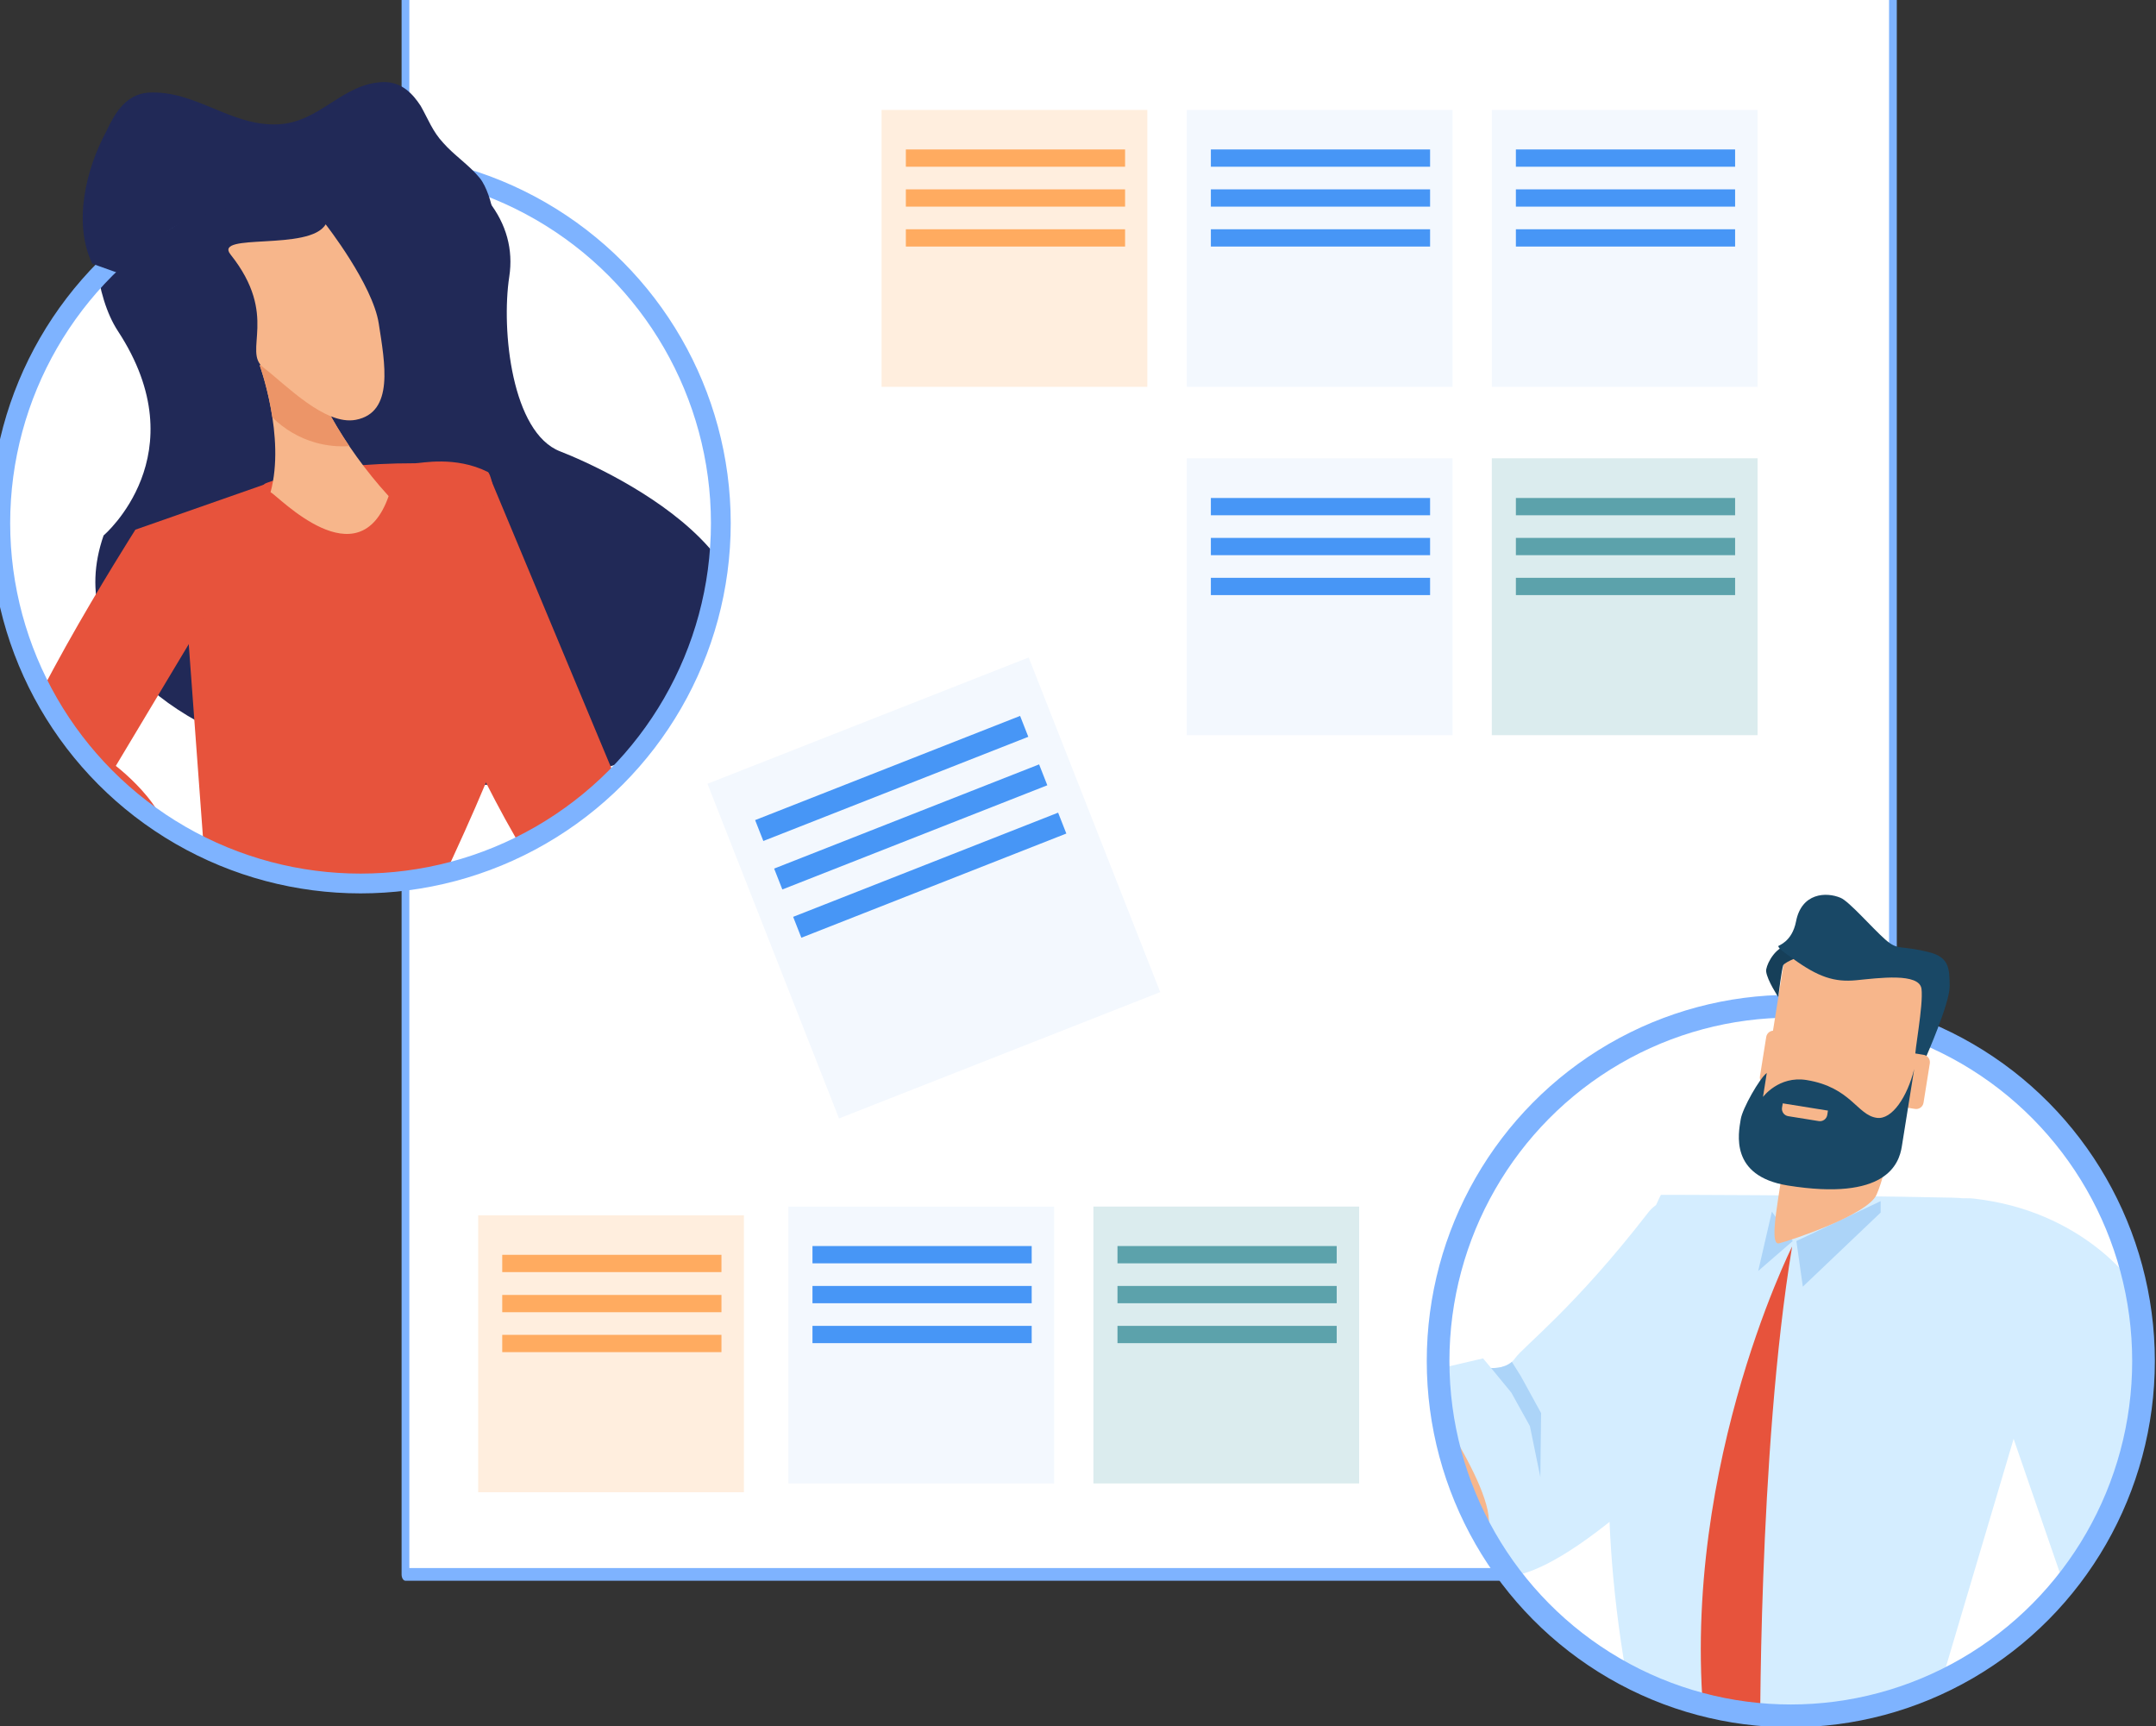 <?xml version="1.0" encoding="UTF-8" standalone="no"?>
<!DOCTYPE svg PUBLIC "-//W3C//DTD SVG 1.1//EN" "http://www.w3.org/Graphics/SVG/1.1/DTD/svg11.dtd">
<svg width="100%" height="100%" viewBox="0 0 1032 826" version="1.1" xmlns="http://www.w3.org/2000/svg" xmlns:xlink="http://www.w3.org/1999/xlink" xml:space="preserve" xmlns:serif="http://www.serif.com/" style="fill-rule:evenodd;clip-rule:evenodd;stroke-linecap:round;stroke-linejoin:round;stroke-miterlimit:1.5;">
    <rect x="0" y="0" width="1032" height="826" fill="#333333" stroke="none"/>
    <g transform="matrix(1,0,0,1,-26554.1,-37395.1)">
        <g transform="matrix(1,0,0,1,24496.8,36347.2)">
            <g transform="matrix(0.581,0,0,0.95,-13164,-34114.4)">
                <rect x="26532.5" y="37004.8" width="1225.46" height="801.261" style="fill:white;stroke:rgb(126,179,255);stroke-width:6.39px;"/>
            </g>
            <g transform="matrix(4.989,0,0,4.989,-8845.84,-3281.45)">
                <g transform="matrix(-0.102,0,0,0.102,2910.35,-485.69)">
                    <circle cx="6767.85" cy="13761.3" r="338.884" style="fill:white;"/>
                    <clipPath id="_clip1">
                        <circle cx="6767.85" cy="13761.3" r="338.884"/>
                    </clipPath>
                    <g clip-path="url(#_clip1)">
                        <g transform="matrix(19.288,0,0,19.288,1038.53,11482.4)">
                            <path d="M309.572,118.751C309.572,118.751 304.924,114.808 308.874,108.785C311.063,105.445 310.359,96.186 303.597,98.914C296.833,101.643 298.779,98.105 294.962,99.622C291.144,101.139 289.387,103.504 289.788,106.13C290.189,108.757 289.659,113.738 287.313,114.649C284.968,115.56 273.694,120.694 280.547,127.618C287.401,134.539 313.51,130.103 309.572,118.751Z" style="fill:rgb(33,41,87);fill-rule:nonzero;"/>
                        </g>
                        <g transform="matrix(19.288,0,0,19.288,1038.53,11482.4)">
                            <path d="M305.769,119.314L304.071,142.349L295.489,140.58C295.489,140.58 289.573,128.837 289.573,126.637C289.573,126.214 290.277,115.934 290.841,115.652C292.419,114.863 294.08,115.23 294.362,115.23C299.432,115.23 301.685,116.216 301.685,116.216L305.769,119.314Z" style="fill:rgb(231,83,60);fill-rule:nonzero;"/>
                        </g>
                        <g transform="matrix(19.288,0,0,19.288,1038.53,11482.4)">
                            <path d="M290.841,115.652L284.785,130.158C284.785,130.158 281.124,133.96 286.474,136.777C287.976,137.567 292.389,127.764 292.389,127.764L290.841,115.652Z" style="fill:rgb(231,83,60);fill-rule:nonzero;"/>
                        </g>
                        <g transform="matrix(19.288,0,0,19.288,1038.53,11482.4)">
                            <path d="M300.494,115.832L308.976,129.986C308.976,129.986 305.629,132.552 306.755,134.242C307.185,134.887 309.853,134.384 309.853,134.384C309.853,134.384 311.122,135.575 314.12,130.919C315.038,129.493 308.021,118.469 308.021,118.469L300.494,115.832Z" style="fill:rgb(231,83,60);fill-rule:nonzero;"/>
                        </g>
                        <g transform="matrix(19.288,0,0,19.288,1038.53,11482.4)">
                            <path d="M309.978,142.517L309.128,144.2C309.128,144.2 308.797,143.449 309.102,142.843C309.366,142.322 309.69,141.683 309.69,141.683L309.978,142.517Z" style="fill:rgb(247,182,139);fill-rule:nonzero;"/>
                        </g>
                        <g transform="matrix(19.288,0,0,19.288,1038.53,11482.4)">
                            <path d="M309.263,140.772L309.009,141.973L307.852,142.512C307.852,142.512 307.587,142.256 308.351,141.527C308.52,141.361 308.748,140.035 308.748,140.035L309.263,140.772Z" style="fill:rgb(247,182,139);fill-rule:nonzero;"/>
                        </g>
                        <g transform="matrix(19.288,0,0,19.288,1038.53,11482.4)">
                            <path d="M307.018,136.082C307.018,136.082 308.797,137.827 310.028,140.31C311.258,142.791 310.582,143.08 310.505,143.931C310.43,144.785 310.443,145.985 310.017,145.074C309.591,144.162 309.811,142.498 309.612,142.013C309.413,141.529 308.781,141.023 308.276,140.441C307.77,139.858 307.475,139.394 307.625,140.149C307.776,140.906 307.826,141.157 307.778,141.428C307.73,141.699 307.692,142.125 307.328,142.145C306.961,142.162 307.087,141.562 307.04,141.31C306.99,141.059 306.245,139.895 306.126,139.604C306.007,139.313 306.101,138.249 306.09,137.57C306.083,137.237 306.199,136.438 306.395,135.705C306.597,134.951 306.512,135.499 307.018,136.082Z" style="fill:rgb(247,182,139);fill-rule:nonzero;"/>
                        </g>
                        <g transform="matrix(19.288,0,0,19.288,1038.53,11482.4)">
                            <path d="M285.629,131.144C285.629,131.144 276.577,128.419 275.212,128.332C273.846,128.245 271.282,127.087 273.618,129.67C275.956,132.252 284.23,135.16 286.193,136.072C288.157,136.987 288.024,132.693 285.629,131.144Z" style="fill:rgb(247,182,139);fill-rule:nonzero;"/>
                        </g>
                        <g transform="matrix(19.288,0,0,19.288,1038.53,11482.4)">
                            <path d="M299.79,109.642C300.248,106.905 301.952,110.476 301.952,110.476C301.952,110.476 300.695,113.95 301.43,116.641C301.054,116.825 297.134,121.002 295.671,116.833C297.927,114.361 299.49,111.438 299.79,109.642Z" style="fill:rgb(247,182,139);fill-rule:nonzero;"/>
                        </g>
                        <g transform="matrix(19.288,0,0,19.288,1038.53,11482.4)">
                            <path d="M301.338,113.001C300.755,113.568 300.049,113.994 299.241,114.223C298.694,114.377 298.139,114.43 297.59,114.394C298.791,112.619 299.585,110.868 299.79,109.642C300.248,106.905 301.952,110.476 301.952,110.476C301.952,110.476 301.557,111.567 301.338,113.001Z" style="fill:rgb(236,149,104);fill-rule:nonzero;"/>
                        </g>
                        <g transform="matrix(19.288,0,0,19.288,1038.53,11482.4)">
                            <path d="M298.743,103.581C298.743,103.581 296.448,106.513 296.153,108.418C295.86,110.325 295.383,112.753 297.273,113.113C298.787,113.401 300.711,111.375 301.775,110.566C302.813,109.778 300.997,108.041 303.382,105.052C304.244,103.971 299.512,104.904 298.743,103.581Z" style="fill:rgb(247,182,139);fill-rule:nonzero;"/>
                        </g>
                        <g transform="matrix(19.288,0,0,19.288,1038.53,11482.4)">
                            <path d="M307.399,133.173L306.441,135.626L307.779,137.668C307.779,137.668 310.28,135.235 311.272,132.321C310.319,131.942 308.822,132.257 307.399,133.173Z" style="fill:rgb(247,182,139);fill-rule:nonzero;"/>
                        </g>
                    </g>
                    <circle cx="6767.85" cy="13761.3" r="338.884" style="fill:none;stroke:rgb(126,179,255);stroke-width:18.61px;"/>
                </g>
                <g transform="matrix(1.033,0,0,0.846,-22177.9,-27744.7)">
                    <path d="M23593.6,33850.8C23591.8,33846.2 23593,33840.1 23594.9,33835.8C23595.6,33834 23596.6,33831.6 23598.8,33831.4C23603.2,33831.1 23606.4,33835.2 23610.8,33835C23614.8,33834.8 23616.8,33830.3 23620.7,33830.2C23622.4,33830.2 23623.4,33831.6 23624.1,33832.9C23624.8,33834.4 23625.2,33835.8 23626.2,33837.1C23627.2,33838.5 23628.6,33839.6 23629.6,33841.1C23630.2,33842 23630.7,33843.9 23630.8,33845C23631,33846.9 23628.5,33846.4 23627.4,33846.1C23623.2,33844.7 23619.2,33842.5 23614.9,33841.7C23612.7,33841.3 23610.6,33843 23608.7,33843.7C23604.7,33845.1 23599,33845.8 23598.9,33851.1C23598.9,33851.8 23598.9,33852.5 23599.1,33853.2" style="fill:rgb(33,41,87);"/>
                </g>
            </g>
            <g transform="matrix(0.484,0,0,0.484,-10541.1,-16882.4)">
                <rect x="26901.6" y="37154.8" width="262.827" height="273.778" style="fill:rgb(255,238,222);"/>
            </g>
            <g transform="matrix(0.484,0,0,0.484,-10734.2,-16353.4)">
                <rect x="26901.6" y="37154.8" width="262.827" height="273.778" style="fill:rgb(255,238,222);"/>
            </g>
            <g transform="matrix(0.585,-0.23,0.23,0.585,-21887.1,-14125.2)">
                <rect x="26901.6" y="37154.8" width="262.827" height="273.778" style="fill:rgb(243,248,254);"/>
            </g>
            <g transform="matrix(0.484,0,0,0.484,-10395,-16882.4)">
                <rect x="26901.6" y="37154.8" width="262.827" height="273.778" style="fill:rgb(243,248,254);"/>
            </g>
            <g transform="matrix(0.484,0,0,0.484,-10395,-16715.7)">
                <rect x="26901.6" y="37154.8" width="262.827" height="273.778" style="fill:rgb(243,248,254);"/>
            </g>
            <g transform="matrix(0.484,0,0,0.484,-10585.7,-16357.6)">
                <rect x="26901.6" y="37154.8" width="262.827" height="273.778" style="fill:rgb(243,248,254);"/>
            </g>
            <g transform="matrix(0.484,0,0,0.484,-10249,-16882.4)">
                <rect x="26901.6" y="37154.8" width="262.827" height="273.778" style="fill:rgb(243,248,254);"/>
            </g>
            <g transform="matrix(0.484,0,0,0.484,-10249,-16715.7)">
                <rect x="26901.6" y="37154.8" width="262.827" height="273.778" style="fill:rgb(219,236,238);"/>
            </g>
            <g transform="matrix(0.484,0,0,0.484,-10439.7,-16357.6)">
                <rect x="26901.6" y="37154.8" width="262.827" height="273.778" style="fill:rgb(219,236,238);"/>
            </g>
            <g transform="matrix(0.484,0,0,0.484,-10604.3,-16915)">
                <rect x="27056.2" y="37261.2" width="216.803" height="17.088" style="fill:rgb(255,171,96);"/>
            </g>
            <g transform="matrix(0.484,0,0,0.484,-10797.5,-16386)">
                <rect x="27056.2" y="37261.2" width="216.803" height="17.088" style="fill:rgb(255,171,96);"/>
            </g>
            <g transform="matrix(0.585,-0.23,0.23,0.585,-21979.2,-14134.5)">
                <rect x="27056.2" y="37261.2" width="216.803" height="17.088" style="fill:rgb(71,150,246);"/>
            </g>
            <g transform="matrix(0.484,0,0,0.484,-10458.3,-16915)">
                <rect x="27056.2" y="37261.2" width="216.803" height="17.088" style="fill:rgb(71,150,246);"/>
            </g>
            <g transform="matrix(0.484,0,0,0.484,-10458.3,-16748.2)">
                <rect x="27056.2" y="37261.2" width="216.803" height="17.088" style="fill:rgb(71,150,246);"/>
            </g>
            <g transform="matrix(0.484,0,0,0.484,-10649,-16390.2)">
                <rect x="27056.2" y="37261.2" width="216.803" height="17.088" style="fill:rgb(71,150,246);"/>
            </g>
            <g transform="matrix(0.484,0,0,0.484,-10312.3,-16915)">
                <rect x="27056.2" y="37261.2" width="216.803" height="17.088" style="fill:rgb(71,150,246);"/>
            </g>
            <g transform="matrix(0.484,0,0,0.484,-10312.3,-16748.2)">
                <rect x="27056.2" y="37261.2" width="216.803" height="17.088" style="fill:rgb(92,162,171);"/>
            </g>
            <g transform="matrix(0.484,0,0,0.484,-10503,-16390.2)">
                <rect x="27056.2" y="37261.2" width="216.803" height="17.088" style="fill:rgb(92,162,171);"/>
            </g>
            <g transform="matrix(0.484,0,0,0.484,-10604.3,-16895.9)">
                <rect x="27056.2" y="37261.2" width="216.803" height="17.088" style="fill:rgb(255,171,96);"/>
            </g>
            <g transform="matrix(0.484,0,0,0.484,-10797.5,-16366.8)">
                <rect x="27056.2" y="37261.2" width="216.803" height="17.088" style="fill:rgb(255,171,96);"/>
            </g>
            <g transform="matrix(0.585,-0.23,0.23,0.585,-21970.1,-14111.3)">
                <rect x="27056.2" y="37261.2" width="216.803" height="17.088" style="fill:rgb(71,150,246);"/>
            </g>
            <g transform="matrix(0.484,0,0,0.484,-10458.3,-16895.9)">
                <rect x="27056.2" y="37261.2" width="216.803" height="17.088" style="fill:rgb(71,150,246);"/>
            </g>
            <g transform="matrix(0.484,0,0,0.484,-10458.3,-16729.1)">
                <rect x="27056.2" y="37261.2" width="216.803" height="17.088" style="fill:rgb(71,150,246);"/>
            </g>
            <g transform="matrix(0.484,0,0,0.484,-10649,-16371.1)">
                <rect x="27056.2" y="37261.2" width="216.803" height="17.088" style="fill:rgb(71,150,246);"/>
            </g>
            <g transform="matrix(0.484,0,0,0.484,-10312.3,-16895.9)">
                <rect x="27056.2" y="37261.2" width="216.803" height="17.088" style="fill:rgb(71,150,246);"/>
            </g>
            <g transform="matrix(0.484,0,0,0.484,-10312.3,-16729.1)">
                <rect x="27056.2" y="37261.2" width="216.803" height="17.088" style="fill:rgb(92,162,171);"/>
            </g>
            <g transform="matrix(0.484,0,0,0.484,-10503,-16371.1)">
                <rect x="27056.2" y="37261.2" width="216.803" height="17.088" style="fill:rgb(92,162,171);"/>
            </g>
            <g transform="matrix(0.484,0,0,0.484,-10604.3,-16876.8)">
                <rect x="27056.2" y="37261.2" width="216.803" height="17.088" style="fill:rgb(255,171,96);"/>
            </g>
            <g transform="matrix(0.484,0,0,0.484,-10797.5,-16347.7)">
                <rect x="27056.2" y="37261.2" width="216.803" height="17.088" style="fill:rgb(255,171,96);"/>
            </g>
            <g transform="matrix(0.585,-0.23,0.23,0.585,-21961,-14088.2)">
                <rect x="27056.2" y="37261.2" width="216.803" height="17.088" style="fill:rgb(71,150,246);"/>
            </g>
            <g transform="matrix(0.484,0,0,0.484,-10458.3,-16876.8)">
                <rect x="27056.2" y="37261.2" width="216.803" height="17.088" style="fill:rgb(71,150,246);"/>
            </g>
            <g transform="matrix(0.484,0,0,0.484,-10458.3,-16710)">
                <rect x="27056.2" y="37261.2" width="216.803" height="17.088" style="fill:rgb(71,150,246);"/>
            </g>
            <g transform="matrix(0.484,0,0,0.484,-10649,-16352)">
                <rect x="27056.2" y="37261.2" width="216.803" height="17.088" style="fill:rgb(71,150,246);"/>
            </g>
            <g transform="matrix(0.484,0,0,0.484,-10312.3,-16876.8)">
                <rect x="27056.2" y="37261.2" width="216.803" height="17.088" style="fill:rgb(71,150,246);"/>
            </g>
            <g transform="matrix(0.484,0,0,0.484,-10312.3,-16710)">
                <rect x="27056.2" y="37261.2" width="216.803" height="17.088" style="fill:rgb(92,162,171);"/>
            </g>
            <g transform="matrix(0.484,0,0,0.484,-10503,-16352)">
                <rect x="27056.2" y="37261.2" width="216.803" height="17.088" style="fill:rgb(92,162,171);"/>
            </g>
            <g transform="matrix(-1.386,0,0,1.394,6057.58,500.71)">
                <g transform="matrix(0.65,0,0,0.65,1219.53,590.979)">
                    <circle cx="1612.63" cy="413.562" r="187.402" style="fill:white;"/>
                    <clipPath id="_clip2">
                        <circle cx="1612.63" cy="413.562" r="187.402"/>
                    </clipPath>
                    <g clip-path="url(#_clip2)">
                        <g transform="matrix(1.728,0,0,1.728,-2307.52,-1041.99)">
                            <g transform="matrix(2.841,0,0,2.841,-1871.45,-5051.79)">
                                <path d="M1458.76,2064.23C1458.76,2064.23 1453.33,2070.21 1470.06,2086.02C1486.79,2101.82 1489.84,2097.19 1489.84,2097.19L1494.89,2093.83L1498.64,2076.25L1490.56,2074.38L1489.69,2075.41C1489.69,2075.41 1487.95,2075.58 1487.08,2074.35C1486.21,2073.11 1480.67,2068.95 1472.68,2058.68C1468.99,2053.95 1459.8,2063.07 1458.76,2064.23Z" style="fill:rgb(212,237,255);fill-rule:nonzero;"/>
                            </g>
                            <g transform="matrix(2.841,0,0,2.841,-1871.45,-5051.79)">
                                <path d="M1497.3,2077.25C1497.3,2077.25 1514.18,2076.95 1515.52,2059.38C1515.92,2054.16 1517.26,2059.21 1518.18,2064.2C1519.1,2069.18 1516.02,2083.24 1507,2088.88C1497.99,2094.53 1494.14,2095.92 1490.65,2093.61C1487.17,2091.31 1497.3,2077.25 1497.3,2077.25Z" style="fill:rgb(247,182,139);fill-rule:nonzero;"/>
                            </g>
                            <g transform="matrix(2.841,0,0,2.841,-1871.45,-5051.79)">
                                <path d="M1472.16,2121.56L1444.46,2120.94L1432.63,2081.34C1432.63,2081.34 1424.96,2057.4 1439.66,2057.09C1454.37,2056.78 1471.31,2056.78 1471.31,2056.78C1471.31,2056.78 1483.46,2079.12 1472.16,2121.56Z" style="fill:rgb(212,237,255);fill-rule:nonzero;"/>
                            </g>
                            <g transform="matrix(2.841,0,0,2.841,-1871.45,-5051.79)">
                                <path d="M1457.11,2062.34C1457.11,2062.34 1470,2087.83 1466.34,2116.04C1466.05,2118.26 1463.74,2119.84 1463.74,2119.84L1460.57,2116.67C1460.57,2116.67 1460.83,2084.75 1457.11,2062.34Z" style="fill:rgb(231,83,60);fill-rule:nonzero;"/>
                            </g>
                            <g transform="matrix(2.841,0,0,2.841,-1871.45,-5051.79)">
                                <path d="M1456.65,2061.75L1455.95,2066.66L1447.53,2058.69L1447.53,2057.46L1456.65,2061.75Z" style="fill:rgb(172,212,248);fill-rule:nonzero;"/>
                            </g>
                            <g transform="matrix(2.841,0,0,2.841,-1871.45,-5051.79)">
                                <path d="M1459.3,2058.59L1460.78,2064.97L1457.04,2061.75L1459.3,2058.59Z" style="fill:rgb(172,212,248);fill-rule:nonzero;"/>
                            </g>
                            <g transform="matrix(2.841,0,0,2.841,-1871.45,-5051.79)">
                                <path d="M1484.28,2080.26L1486.47,2076.29L1487.44,2074.75C1488.36,2075.54 1489.69,2075.41 1489.69,2075.41L1487.5,2078.06L1485.49,2081.66L1484.36,2087.14L1484.28,2080.26Z" style="fill:rgb(172,212,248);fill-rule:nonzero;"/>
                            </g>
                            <g transform="matrix(2.841,0,0,2.841,-1871.45,-5051.79)">
                                <path d="M1433.97,2080.64L1424.34,2108.38L1422.25,2109.22L1423.41,2111.06L1411.53,2113.12L1406.31,2104.06L1420.19,2066.4C1420.19,2066.4 1425.55,2058.49 1437.5,2057.18C1446.16,2056.22 1434.66,2078.33 1433.97,2080.64Z" style="fill:rgb(212,237,255);fill-rule:nonzero;"/>
                            </g>
                            <g transform="matrix(2.841,0,0,2.841,-1871.45,-5051.79)">
                                <path d="M1446.49,2051.53C1446.81,2053.05 1447.36,2055.41 1447.98,2056.78C1448.94,2058.93 1457.25,2061.69 1458.53,2062C1459.8,2062.31 1458.2,2055.55 1458.2,2054.02C1458.2,2052.85 1457.45,2053.21 1458.36,2051.53L1446.49,2051.53Z" style="fill:rgb(247,182,139);fill-rule:nonzero;"/>
                            </g>
                        </g>
                    </g>
                    <circle cx="1612.63" cy="413.562" r="187.402" style="fill:none;stroke:rgb(126,179,255);stroke-width:12.04px;"/>
                </g>
                <g transform="matrix(3.19,0,0,3.19,-2381.11,-5758.45)">
                    <path d="M1460.69,2048.11C1460.9,2049.42 1460,2050.66 1458.69,2050.87L1447.97,2052.59C1446.65,2052.8 1445.42,2051.91 1445.21,2050.59L1442.66,2034.71C1442.45,2033.4 1443.34,2032.16 1444.66,2031.95L1455.38,2030.23C1456.69,2030.02 1457.93,2030.91 1458.14,2032.23L1460.69,2048.11Z" style="fill:rgb(247,182,139);fill-rule:nonzero;"/>
                </g>
                <g transform="matrix(3.19,0,0,3.19,-2381.11,-5758.45)">
                    <path d="M1458.68,2035.5C1458.68,2035.5 1459.87,2033.73 1459.99,2032.75C1460.05,2032.25 1459.29,2030.52 1457.99,2030.01C1456.69,2029.51 1455.9,2030.96 1455.9,2030.96C1455.9,2030.96 1457.97,2031.71 1458.14,2032.09C1458.3,2032.48 1458.68,2035.5 1458.68,2035.5Z" style="fill:rgb(22,63,89);fill-rule:nonzero;"/>
                </g>
                <g transform="matrix(3.19,0,0,3.19,-2381.11,-5758.45)">
                    <path d="M1442.71,2042.03C1442.71,2042.03 1440.11,2036.19 1440.12,2034.35C1440.14,2032.52 1440.14,2031.25 1442.29,2030.7C1445.51,2029.88 1445.66,2030.57 1447.09,2029.32C1448.52,2028.07 1450.99,2025.22 1451.93,2024.83C1453.5,2024.17 1456.15,2024.3 1456.75,2027.36C1457.19,2029.62 1458.71,2029.95 1458.68,2030.04C1458.6,2030.34 1458.04,2030.69 1457.09,2031.38C1454.35,2033.35 1452.61,2033.93 1450.23,2033.7C1447.85,2033.47 1443.4,2032.86 1443.17,2034.63C1442.95,2036.4 1443.97,2041.53 1443.84,2041.95C1443.7,2042.38 1443.16,2042.27 1442.71,2042.03Z" style="fill:rgb(25,72,102);fill-rule:nonzero;"/>
                </g>
                <g transform="matrix(3.19,0,0,3.19,-2381.11,-5758.45)">
                    <path d="M1446.85,2046.25C1446.92,2046.69 1446.62,2047.11 1446.19,2047.18L1443.87,2047.55C1443.43,2047.62 1443.02,2047.32 1442.95,2046.88L1442.27,2042.65C1442.2,2042.21 1442.5,2041.8 1442.93,2041.73L1445.25,2041.35C1445.69,2041.28 1446.1,2041.58 1446.17,2042.02L1446.85,2046.25Z" style="fill:rgb(247,182,139);fill-rule:nonzero;"/>
                </g>
                <g transform="matrix(3.19,0,0,3.19,-2381.11,-5758.45)">
                    <path d="M1460.66,2044.04C1460.73,2044.48 1460.44,2044.89 1460,2044.96L1457.68,2045.33C1457.24,2045.4 1456.83,2045.1 1456.76,2044.67L1456.08,2040.43C1456.01,2039.99 1456.31,2039.58 1456.75,2039.51L1459.06,2039.14C1459.5,2039.07 1459.91,2039.37 1459.98,2039.8L1460.66,2044.04Z" style="fill:rgb(247,182,139);fill-rule:nonzero;"/>
                </g>
                <g transform="matrix(3.19,0,0,3.19,-2381.11,-5758.45)">
                    <path d="M1443.96,2043.26C1443.96,2043.26 1444.96,2049.51 1445.3,2051.59C1445.6,2053.48 1447.02,2057.49 1457.66,2055.79C1463.96,2054.77 1462.99,2050.18 1462.74,2048.66C1462.56,2047.5 1460.69,2044.24 1459.92,2043.68L1460.33,2046.26C1460.33,2046.26 1458.62,2043.96 1455.62,2044.44C1450.79,2045.22 1450.15,2048.22 1448.01,2048.51C1446.37,2048.74 1444.71,2046.26 1443.96,2043.26Z" style="fill:rgb(25,72,102);fill-rule:nonzero;"/>
                </g>
                <g transform="matrix(3.19,0,0,3.19,-2381.11,-5758.45)">
                    <path d="M1454.29,2048.86L1457.6,2048.33C1458.04,2048.26 1458.34,2047.85 1458.27,2047.41L1458.19,2046.95L1453.3,2047.73L1453.37,2048.19C1453.44,2048.63 1453.85,2048.93 1454.29,2048.86Z" style="fill:rgb(247,182,139);fill-rule:nonzero;"/>
                </g>
            </g>
        </g>
    </g>
</svg>
